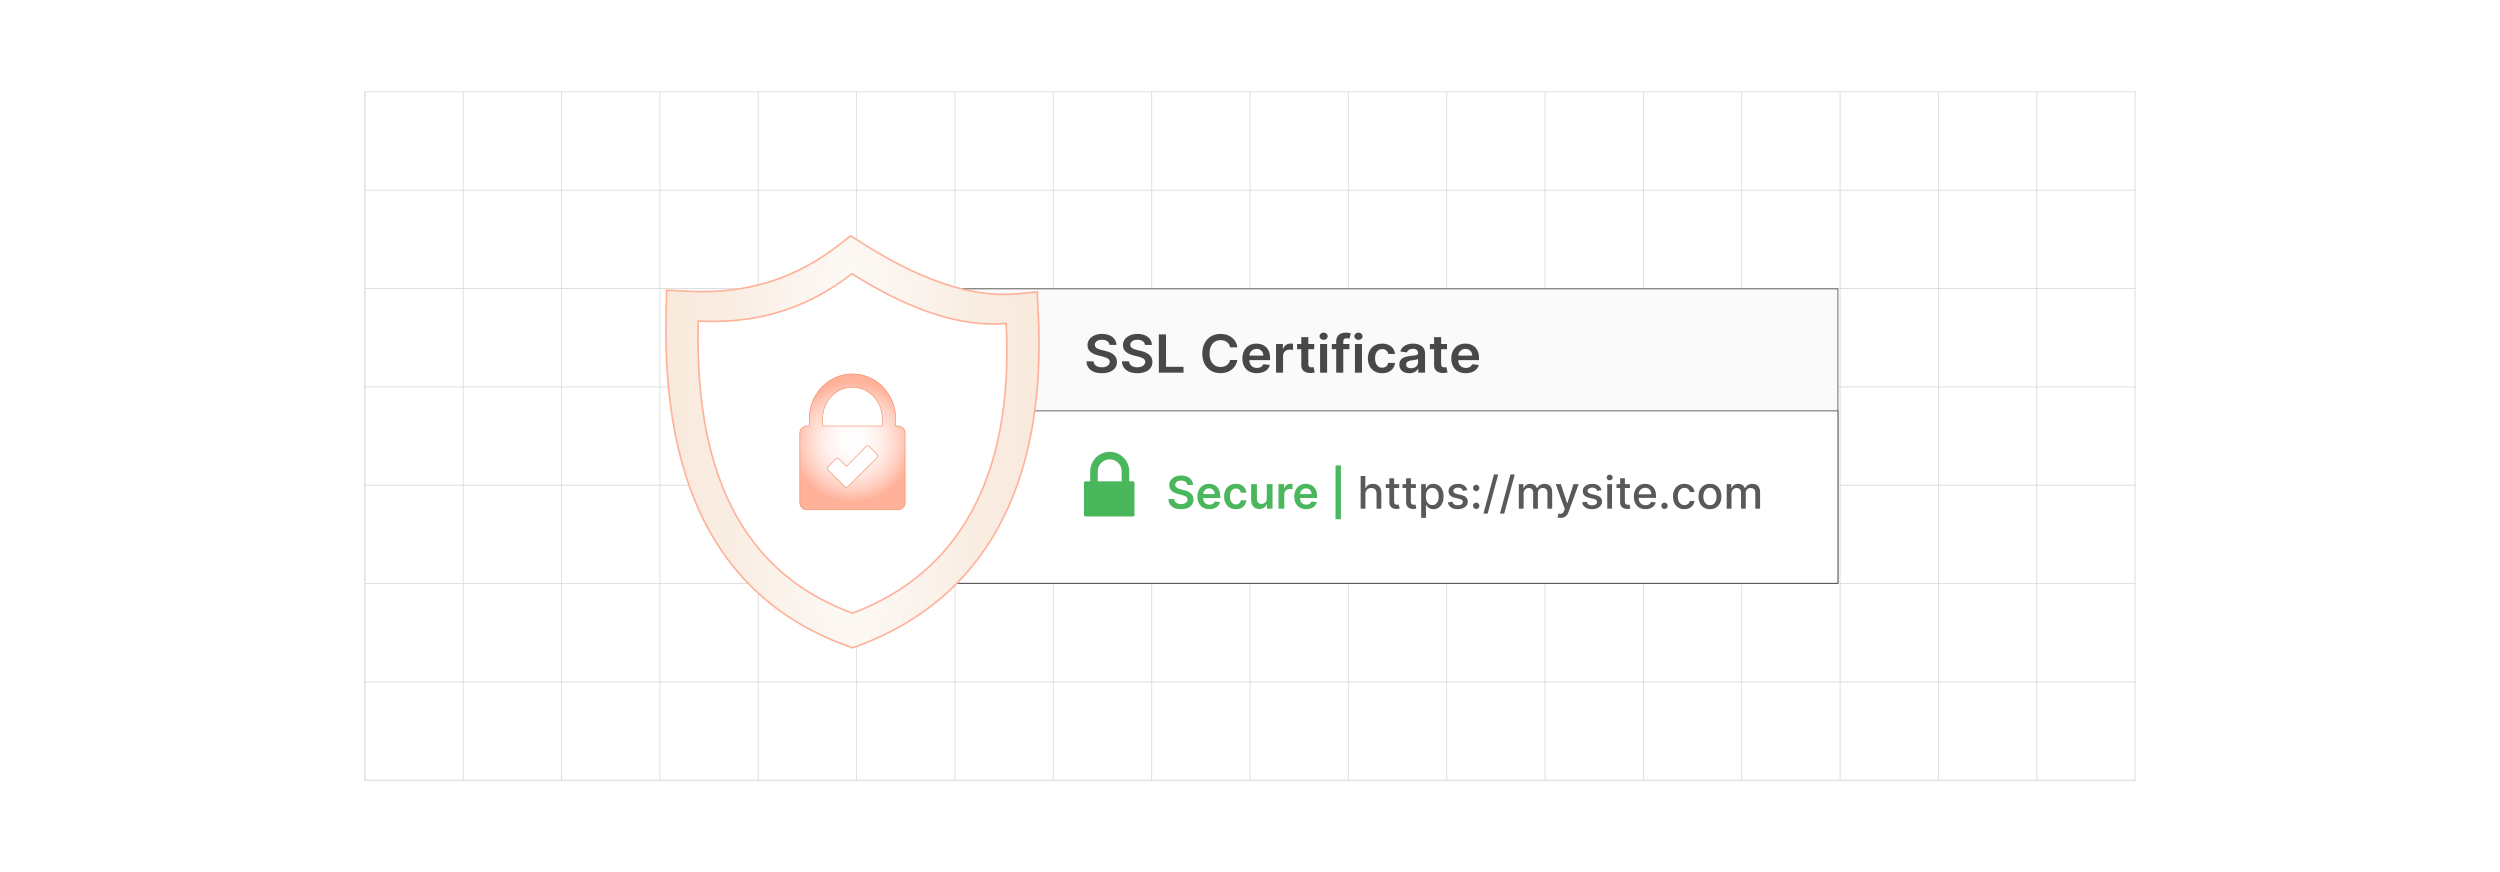 <?xml version="1.0" encoding="UTF-8"?><svg id="Layer_1" xmlns="http://www.w3.org/2000/svg" xmlns:xlink="http://www.w3.org/1999/xlink" viewBox="0 0 860 300"><defs><filter id="drop-shadow-1" filterUnits="userSpaceOnUse"><feOffset dx="2" dy="2"/><feGaussianBlur result="blur" stdDeviation="3"/><feFlood flood-color="#333" flood-opacity=".08"/><feComposite in2="blur" operator="in"/><feComposite in="SourceGraphic"/></filter><radialGradient id="radial-gradient" cx="291.245" cy="150" fx="291.245" fy="150" r="67.612" gradientTransform="translate(0 -450) scale(1 4)" gradientUnits="userSpaceOnUse"><stop offset="0" stop-color="#fff"/><stop offset=".245" stop-color="#fcf7f2"/><stop offset=".674" stop-color="#f9ece1"/><stop offset="1" stop-color="#f9e9dc"/></radialGradient><radialGradient id="radial-gradient-2" cx="291.245" cy="150.551" fx="291.245" fy="150.551" r="55.818" gradientUnits="userSpaceOnUse"><stop offset="0" stop-color="#fff"/><stop offset="1" stop-color="#fff"/></radialGradient><radialGradient id="radial-gradient-3" cx="291.245" cy="150" fx="291.245" fy="150" r="20.909" gradientUnits="userSpaceOnUse"><stop offset="0" stop-color="#fff"/><stop offset=".203" stop-color="#fffcfb"/><stop offset=".4" stop-color="#fff3ef"/><stop offset=".594" stop-color="#ffe4db"/><stop offset=".788" stop-color="#ffcfc0"/><stop offset=".979" stop-color="#ffb49d"/><stop offset="1" stop-color="#ffb199"/></radialGradient></defs><rect y="0" width="860" height="300" rx="5" ry="5" fill="#fff" stroke-width="0"/><rect x="125.511" y="31.586" width="608.974" height="236.839" fill="none" stroke="#dbdcdd" stroke-miterlimit="10" stroke-width=".312"/><polyline points="125.513 268.423 159.331 268.423 159.342 268.423 159.353 268.423 193.183 268.423 226.99 268.423 227.012 268.423 260.83 268.423 260.841 268.423 294.66 268.423 294.671 268.423 294.682 268.423 328.5 268.423 328.511 268.423 362.329 268.423 362.341 268.423 396.181 268.423 429.988 268.423 463.818 268.423 463.84 268.423 497.658 268.423 497.669 268.423 531.488 268.423 531.499 268.423 531.51 268.423 565.328 268.423 565.339 268.423 599.146 268.423 599.169 268.423 632.987 268.423 632.998 268.423 666.816 268.423 700.646 268.423 700.668 268.423 734.486 268.423" fill="none" stroke="#dbdcdd" stroke-miterlimit="10" stroke-width=".312"/><polyline points="734.486 234.583 700.657 234.583 700.646 234.583 666.816 234.583 632.998 234.583 632.987 234.583 599.158 234.583 599.146 234.583 565.328 234.583 531.51 234.583 531.499 234.583 531.488 234.583 497.669 234.583 497.658 234.583 463.829 234.583 463.818 234.583 429.988 234.583 396.181 234.583 362.329 234.583 328.5 234.583 294.682 234.583 294.671 234.583 294.66 234.583 260.841 234.583 260.83 234.583 227.001 234.583 226.99 234.583 193.183 234.583 193.171 234.583 159.353 234.583 159.342 234.583 159.331 234.583 125.513 234.583" fill="none" stroke="#dbdcdd" stroke-miterlimit="10" stroke-width=".312"/><polyline points="734.486 200.753 700.657 200.753 700.646 200.753 666.816 200.753 632.998 200.753 632.987 200.753 599.158 200.753 599.146 200.753 565.328 200.753 531.51 200.753 531.499 200.753 531.488 200.753 497.669 200.753 497.658 200.753 463.829 200.753 463.818 200.753 429.988 200.753 396.181 200.753 362.329 200.753 328.5 200.753 294.682 200.753 294.671 200.753 294.66 200.753 260.841 200.753 260.83 200.753 227.001 200.753 226.99 200.753 193.183 200.753 193.171 200.753 159.353 200.753 159.342 200.753 159.331 200.753 125.513 200.753" fill="none" stroke="#dbdcdd" stroke-miterlimit="10" stroke-width=".312"/><polyline points="734.486 166.913 700.657 166.913 700.646 166.913 666.816 166.913 632.998 166.913 632.987 166.913 599.158 166.913 599.146 166.913 565.328 166.913 531.51 166.913 531.499 166.913 531.488 166.913 497.669 166.913 497.658 166.913 463.829 166.913 463.818 166.913 429.988 166.913 396.181 166.913 362.329 166.913 328.5 166.913 294.682 166.913 294.671 166.913 294.66 166.913 260.841 166.913 260.83 166.913 227.001 166.913 226.99 166.913 193.183 166.913 193.171 166.913 159.353 166.913 159.342 166.913 159.331 166.913 125.513 166.913" fill="none" stroke="#dbdcdd" stroke-miterlimit="10" stroke-width=".312"/><polyline points="734.486 133.083 700.657 133.083 700.646 133.083 666.816 133.083 632.998 133.083 632.987 133.083 599.158 133.083 599.146 133.083 565.328 133.083 531.51 133.083 531.499 133.083 531.488 133.083 497.669 133.083 497.658 133.083 463.829 133.083 463.818 133.083 429.988 133.083 396.181 133.083 362.329 133.083 328.5 133.083 294.682 133.083 294.671 133.083 294.66 133.083 260.841 133.083 260.83 133.083 227.001 133.083 226.99 133.083 193.183 133.083 193.171 133.083 159.353 133.083 159.342 133.083 159.331 133.083 125.513 133.083" fill="none" stroke="#dbdcdd" stroke-miterlimit="10" stroke-width=".312"/><polyline points="734.486 99.254 700.657 99.254 700.646 99.254 666.816 99.254 632.998 99.254 632.987 99.254 599.158 99.254 599.146 99.254 565.328 99.254 531.51 99.254 531.499 99.254 531.488 99.254 497.669 99.254 497.658 99.254 463.829 99.254 463.818 99.254 429.988 99.254 396.181 99.254 362.329 99.254 328.5 99.254 294.682 99.254 294.671 99.254 294.66 99.254 260.841 99.254 260.83 99.254 227.001 99.254 226.99 99.254 193.183 99.254 193.171 99.254 159.353 99.254 159.342 99.254 159.331 99.254 125.513 99.254" fill="none" stroke="#dbdcdd" stroke-miterlimit="10" stroke-width=".312"/><polyline points="734.486 65.424 700.657 65.424 700.646 65.424 666.816 65.424 632.998 65.424 632.987 65.424 599.158 65.424 599.146 65.424 565.328 65.424 531.51 65.424 531.499 65.424 531.488 65.424 497.669 65.424 497.658 65.424 463.829 65.424 463.818 65.424 429.988 65.424 396.181 65.424 362.329 65.424 328.5 65.424 294.682 65.424 294.671 65.424 294.66 65.424 260.841 65.424 260.83 65.424 227.001 65.424 226.99 65.424 193.183 65.424 193.171 65.424 159.353 65.424 159.342 65.424 159.331 65.424 125.513 65.424" fill="none" stroke="#dbdcdd" stroke-miterlimit="10" stroke-width=".312"/><line x1="734.489" y1="31.596" x2="734.489" y2="31.582" fill="none" stroke="#dbdcdd" stroke-miterlimit="10" stroke-width=".312"/><polyline points="700.644 268.425 700.644 268.414 700.644 234.585 700.644 200.755 700.644 166.915 700.644 166.904 700.644 133.096 700.644 133.085 700.644 133.074 700.644 99.256 700.644 65.427 700.644 31.586 700.644 31.575" fill="none" stroke="#dbdcdd" stroke-miterlimit="10" stroke-width=".312"/><polyline points="666.814 268.425 666.814 268.414 666.814 234.585 666.814 200.755 666.814 166.915 666.814 166.904 666.814 133.096 666.814 133.085 666.814 133.074 666.814 99.256 666.814 65.427 666.814 31.586 666.814 31.575" fill="none" stroke="#dbdcdd" stroke-miterlimit="10" stroke-width=".312"/><polyline points="632.996 268.425 632.996 268.414 632.996 234.585 632.996 200.755 632.996 166.915 632.996 166.904 632.996 133.096 632.996 133.085 632.996 133.074 632.996 99.256 632.996 65.427 632.996 31.586 632.996 31.575" fill="none" stroke="#dbdcdd" stroke-miterlimit="10" stroke-width=".312"/><polyline points="599.144 268.425 599.144 268.414 599.144 234.585 599.144 200.755 599.144 166.915 599.144 166.904 599.144 133.096 599.144 133.085 599.144 133.074 599.144 99.256 599.144 65.427 599.144 31.586 599.144 31.575" fill="none" stroke="#dbdcdd" stroke-miterlimit="10" stroke-width=".312"/><polyline points="565.326 268.425 565.326 268.414 565.326 234.585 565.326 200.755 565.326 166.915 565.326 166.904 565.326 133.096 565.326 133.085 565.326 133.074 565.326 99.256 565.326 65.427 565.326 31.586 565.326 31.575" fill="none" stroke="#dbdcdd" stroke-miterlimit="10" stroke-width=".312"/><polyline points="531.497 268.425 531.497 268.414 531.497 234.585 531.497 200.755 531.497 166.915 531.497 166.904 531.497 133.096 531.497 133.085 531.497 133.074 531.497 99.256 531.497 65.427 531.497 31.586 531.497 31.575" fill="none" stroke="#dbdcdd" stroke-miterlimit="10" stroke-width=".312"/><polyline points="497.667 268.425 497.667 268.414 497.667 234.585 497.667 200.755 497.667 166.915 497.667 166.904 497.667 133.096 497.667 133.085 497.667 133.074 497.667 99.256 497.667 65.427 497.667 31.586 497.667 31.575" fill="none" stroke="#dbdcdd" stroke-miterlimit="10" stroke-width=".312"/><polyline points="463.816 268.425 463.816 268.414 463.816 234.585 463.816 200.755 463.816 166.915 463.816 166.904 463.816 133.096 463.816 133.085 463.816 133.074 463.816 99.256 463.816 65.427 463.816 31.586 463.816 31.575" fill="none" stroke="#dbdcdd" stroke-miterlimit="10" stroke-width=".312"/><polyline points="429.986 268.425 429.986 268.414 429.986 234.585 429.986 200.755 429.986 166.915 429.986 166.904 429.986 133.096 429.986 133.085 429.986 133.074 429.986 99.256 429.986 65.427 429.986 31.586 429.986 31.575" fill="none" stroke="#dbdcdd" stroke-miterlimit="10" stroke-width=".312"/><polyline points="396.179 268.425 396.179 268.414 396.179 234.585 396.179 200.755 396.179 166.915 396.179 166.904 396.179 133.096 396.179 133.085 396.179 133.074 396.179 99.256 396.179 65.427 396.179 31.586 396.179 31.575" fill="none" stroke="#dbdcdd" stroke-miterlimit="10" stroke-width=".312"/><polyline points="362.328 268.425 362.328 268.414 362.328 234.585 362.328 200.755 362.328 166.915 362.328 166.904 362.328 133.096 362.328 133.085 362.328 133.074 362.328 99.256 362.328 65.427 362.328 31.586 362.328 31.575" fill="none" stroke="#dbdcdd" stroke-miterlimit="10" stroke-width=".312"/><polyline points="328.498 268.425 328.498 268.414 328.498 234.585 328.498 200.755 328.498 166.915 328.498 166.904 328.498 133.096 328.498 133.085 328.498 133.074 328.498 99.256 328.498 65.427 328.498 31.586 328.498 31.575" fill="none" stroke="#dbdcdd" stroke-miterlimit="10" stroke-width=".312"/><polyline points="294.669 268.425 294.669 268.414 294.669 234.585 294.669 200.755 294.669 166.915 294.669 166.904 294.669 133.096 294.669 133.085 294.669 133.074 294.669 99.256 294.669 65.427 294.669 31.586 294.669 31.575" fill="none" stroke="#dbdcdd" stroke-miterlimit="10" stroke-width=".312"/><polyline points="260.839 268.425 260.839 268.414 260.839 234.585 260.839 200.755 260.839 166.915 260.839 166.904 260.839 133.096 260.839 133.085 260.839 133.074 260.839 99.256 260.839 65.427 260.839 31.586 260.839 31.575" fill="none" stroke="#dbdcdd" stroke-miterlimit="10" stroke-width=".312"/><polyline points="226.988 268.425 226.988 268.414 226.988 234.585 226.988 200.755 226.988 166.915 226.988 166.904 226.988 133.096 226.988 133.085 226.988 133.074 226.988 99.256 226.988 65.427 226.988 31.586 226.988 31.575" fill="none" stroke="#dbdcdd" stroke-miterlimit="10" stroke-width=".312"/><polyline points="193.181 268.425 193.181 268.414 193.181 234.585 193.181 200.755 193.181 166.915 193.181 166.904 193.181 133.096 193.181 133.085 193.181 133.074 193.181 99.256 193.181 65.427 193.181 31.586 193.181 31.575" fill="none" stroke="#dbdcdd" stroke-miterlimit="10" stroke-width=".312"/><polyline points="159.34 268.425 159.34 268.414 159.34 234.585 159.34 200.755 159.34 166.915 159.34 166.904 159.34 133.096 159.34 133.085 159.34 133.074 159.34 99.256 159.34 65.427 159.34 31.586 159.34 31.575" fill="none" stroke="#dbdcdd" stroke-miterlimit="10" stroke-width=".312"/><polyline points="125.511 268.425 125.511 268.414 125.511 234.585 125.511 200.755 125.511 166.915 125.511 166.904 125.511 133.096 125.511 133.085 125.511 133.074 125.511 99.256 125.511 65.427 125.511 31.586 125.511 31.575" fill="none" stroke="#dbdcdd" stroke-miterlimit="10" stroke-width=".312"/><rect x="318.085" y="99.372" width="314.168" height="101.255" fill="#fafafa" stroke="#333" stroke-miterlimit="10" stroke-width=".25"/><path d="M318.085,141.36h314.168v59.186c0,.045-.036.082-.082.082h-314.005c-.045,0-.082-.036-.082-.082v-59.186h0Z" fill="#fff" stroke="#333" stroke-miterlimit="10" stroke-width=".25"/><path d="M381.666,118.655c-.061-.56-.323-.997-.784-1.31-.46-.312-1.058-.469-1.792-.469-.517,0-.959.075-1.328.225-.37.15-.652.353-.848.61-.196.257-.296.55-.301.88,0,.273.065.511.197.712.131.201.31.372.537.511s.478.256.754.35c.276.095.555.174.835.237l1.281.309c.517.115,1.014.272,1.492.469s.907.445,1.288.745c.381.299.682.661.904,1.085s.334.92.334,1.489c0,.77-.205,1.447-.614,2.032-.409.584-1,1.04-1.772,1.367-.771.327-1.705.491-2.8.491-1.063,0-1.986-.158-2.767-.476-.781-.316-1.391-.778-1.829-1.387-.439-.607-.676-1.348-.711-2.221h2.437c.035.458.183.839.44,1.143s.595.53,1.011.681c.416.149.883.225,1.398.225.539,0,1.012-.078,1.419-.234s.727-.375.958-.655.35-.608.353-.985c-.004-.342-.109-.626-.314-.851-.205-.225-.491-.413-.857-.565-.367-.151-.796-.287-1.285-.407l-1.556-.385c-1.126-.278-2.015-.701-2.667-1.269-.651-.567-.978-1.321-.978-2.263,0-.774.219-1.453.657-2.035s1.036-1.035,1.793-1.358c.756-.323,1.612-.484,2.569-.484.971,0,1.821.161,2.554.484.731.323,1.307.77,1.726,1.342.418.571.634,1.228.647,1.968h-2.384Z" fill="#474949" stroke-width="0"/><path d="M393.868,118.655c-.061-.56-.323-.997-.784-1.31-.46-.312-1.058-.469-1.792-.469-.517,0-.959.075-1.328.225-.37.15-.652.353-.848.61-.196.257-.296.55-.301.88,0,.273.065.511.197.712.131.201.31.372.537.511s.478.256.754.35c.276.095.555.174.835.237l1.281.309c.517.115,1.014.272,1.492.469s.907.445,1.288.745c.381.299.682.661.904,1.085s.334.92.334,1.489c0,.77-.205,1.447-.614,2.032-.409.584-1,1.04-1.772,1.367-.771.327-1.705.491-2.8.491-1.063,0-1.986-.158-2.767-.476-.781-.316-1.391-.778-1.829-1.387-.439-.607-.676-1.348-.711-2.221h2.437c.035.458.183.839.44,1.143s.595.53,1.011.681c.416.149.883.225,1.398.225.539,0,1.012-.078,1.419-.234s.727-.375.958-.655.35-.608.353-.985c-.004-.342-.109-.626-.314-.851-.205-.225-.491-.413-.857-.565-.367-.151-.796-.287-1.285-.407l-1.556-.385c-1.126-.278-2.015-.701-2.667-1.269-.651-.567-.978-1.321-.978-2.263,0-.774.219-1.453.657-2.035s1.036-1.035,1.793-1.358c.756-.323,1.612-.484,2.569-.484.971,0,1.821.161,2.554.484.731.323,1.307.77,1.726,1.342.418.571.634,1.228.647,1.968h-2.384Z" fill="#474949" stroke-width="0"/><path d="M398.64,128.189v-13.148h2.477v11.151h6.021v1.997h-8.497Z" fill="#474949" stroke-width="0"/><path d="M425.647,119.478h-2.496c-.071-.394-.203-.744-.395-1.05s-.43-.566-.714-.78c-.285-.214-.608-.375-.972-.484-.362-.109-.753-.164-1.171-.164-.743,0-1.402.179-1.976.536-.574.357-1.024.88-1.349,1.566-.325.688-.487,1.525-.487,2.514,0,1.006.163,1.853.49,2.539.327.688.776,1.205,1.349,1.554.571.349,1.227.523,1.966.523.409,0,.793-.053,1.151-.157.358-.105.681-.26.968-.466.287-.205.529-.458.728-.758.198-.299.335-.642.411-1.026l2.496.013c-.094.625-.295,1.211-.605,1.759-.309.548-.713,1.03-1.211,1.448-.499.417-1.082.742-1.749.976-.668.233-1.408.35-2.223.35-1.202,0-2.274-.268-3.218-.803s-1.687-1.308-2.229-2.317-.815-2.222-.815-3.634c0-1.417.274-2.629.821-3.637.548-1.008,1.293-1.779,2.236-2.314s2.012-.803,3.204-.803c.761,0,1.469.102,2.122.308.654.206,1.237.507,1.749.902.512.397.934.88,1.266,1.451.331.571.548,1.223.65,1.955Z" fill="#474949" stroke-width="0"/><path d="M432.355,128.382c-1.027,0-1.914-.206-2.66-.619-.745-.413-1.317-1-1.719-1.76-.4-.759-.601-1.655-.601-2.687,0-1.015.201-1.905.605-2.674.402-.769.967-1.367,1.692-1.798.725-.43,1.577-.644,2.556-.644.632,0,1.23.097,1.793.292.562.194,1.062.495,1.495.901.434.407.775.924,1.024,1.551s.374,1.373.374,2.237v.713h-8.404v-1.566h6.088c-.005-.445-.104-.843-.301-1.191-.195-.349-.468-.624-.817-.825s-.755-.302-1.218-.302c-.494,0-.928.115-1.302.344-.374.23-.664.529-.871.899s-.312.775-.317,1.216v1.368c0,.573.109,1.065.327,1.473.218.409.522.722.914.938.392.217.851.324,1.376.324.351,0,.669-.048.954-.144.285-.096.531-.238.741-.427.209-.189.367-.421.474-.699l2.256.243c-.143.574-.412,1.073-.81,1.5-.398.426-.907.755-1.525.988s-1.326.35-2.123.35Z" fill="#474949" stroke-width="0"/><path d="M438.957,128.189v-9.861h2.344v1.644h.106c.186-.569.508-1.009.965-1.319.456-.31.978-.466,1.565-.466.134,0,.284.006.451.017s.306.026.417.048v2.138c-.102-.034-.264-.065-.483-.093-.221-.027-.434-.042-.638-.042-.44,0-.836.091-1.185.273-.349.182-.624.433-.824.754s-.3.691-.3,1.11v5.798h-2.417Z" fill="#474949" stroke-width="0"/><path d="M452.087,118.328v1.798h-5.894v-1.798h5.894ZM447.648,115.966h2.416v9.258c0,.312.05.551.15.716.1.165.232.277.397.337.165.06.348.09.548.09.151,0,.29-.011.417-.032s.224-.041.29-.058l.407,1.816c-.129.043-.312.09-.55.142-.238.052-.529.081-.872.09-.605.018-1.15-.071-1.635-.267-.485-.194-.869-.497-1.151-.908-.283-.411-.422-.925-.417-1.541v-9.643Z" fill="#474949" stroke-width="0"/><path d="M455.324,116.929c-.383,0-.712-.123-.987-.369-.276-.246-.414-.543-.414-.89,0-.351.138-.649.414-.895.275-.246.605-.369.987-.369.388,0,.718.123.991.369.274.246.411.545.411.895,0,.347-.137.644-.411.89-.273.246-.604.369-.991.369ZM454.109,128.189v-9.861h2.417v9.861h-2.417Z" fill="#474949" stroke-width="0"/><path d="M464.202,118.328v1.798h-6.061v-1.798h6.061ZM459.656,128.189v-10.792c0-.664.144-1.216.431-1.656.287-.441.673-.77,1.158-.989.485-.218,1.023-.327,1.615-.327.419,0,.79.032,1.115.096.324.065.565.122.721.174l-.48,1.798c-.102-.03-.231-.061-.388-.094-.155-.031-.329-.048-.52-.048-.449,0-.767.103-.951.311s-.276.504-.276.89v10.638h-2.424Z" fill="#474949" stroke-width="0"/><path d="M467.312,116.929c-.383,0-.712-.123-.987-.369-.276-.246-.414-.543-.414-.89,0-.351.138-.649.414-.895.275-.246.605-.369.987-.369.388,0,.718.123.991.369.274.246.411.545.411.895,0,.347-.137.644-.411.89-.273.246-.604.369-.991.369ZM466.097,128.189v-9.861h2.417v9.861h-2.417Z" fill="#474949" stroke-width="0"/><path d="M475.469,128.382c-1.023,0-1.901-.216-2.634-.648-.731-.432-1.295-1.03-1.688-1.794-.394-.765-.591-1.645-.591-2.643,0-1.001.2-1.886.601-2.654.401-.769.967-1.367,1.699-1.798.732-.43,1.599-.644,2.6-.644.832,0,1.57.146,2.213.44.644.293,1.156.706,1.539,1.239.383.532.601,1.154.654,1.864h-2.31c-.094-.475-.315-.871-.664-1.19-.35-.318-.816-.478-1.398-.478-.494,0-.929.128-1.302.382-.374.255-.664.62-.871,1.095-.207.476-.31,1.045-.31,1.708,0,.672.102,1.249.307,1.73.205.481.493.852.864,1.11.372.259.81.389,1.312.389.355,0,.675-.065.957-.196.283-.13.519-.319.711-.568.191-.248.323-.55.395-.904h2.31c-.059.697-.272,1.315-.642,1.852-.369.537-.872.957-1.508,1.259-.637.302-1.385.452-2.243.452Z" fill="#474949" stroke-width="0"/><path d="M484.802,128.389c-.65,0-1.234-.112-1.753-.337s-.928-.558-1.228-.999c-.301-.44-.451-.984-.451-1.63,0-.557.107-1.017.32-1.381.214-.363.505-.655.875-.873.369-.219.786-.384,1.251-.498.465-.113.947-.195,1.445-.247.601-.06,1.088-.114,1.462-.163.374-.05.646-.127.817-.231.172-.104.258-.269.258-.491v-.038c0-.484-.149-.858-.447-1.124-.299-.266-.728-.398-1.289-.398-.592,0-1.06.124-1.404.372-.346.248-.578.541-.698.88l-2.256-.309c.178-.6.472-1.101.881-1.506.409-.404.91-.708,1.502-.911s1.246-.305,1.963-.305c.494,0,.985.056,1.475.166.49.111.938.295,1.342.55.405.254.731.6.979,1.036s.37.982.37,1.638v6.6h-2.323v-1.355h-.08c-.146.273-.352.529-.617.767-.265.238-.597.429-.994.572-.398.143-.865.215-1.398.215ZM485.428,126.681c.485,0,.905-.093,1.262-.279.355-.186.631-.434.824-.741.193-.309.29-.644.29-1.008v-1.162c-.075.06-.203.115-.384.167-.18.051-.381.096-.604.135-.223.038-.443.072-.661.102s-.407.056-.567.077c-.36.047-.683.124-.968.231-.285.107-.51.256-.674.446-.165.19-.247.435-.247.735,0,.428.162.751.487.97.324.218.738.327,1.241.327Z" fill="#474949" stroke-width="0"/><path d="M497.77,118.328v1.798h-5.894v-1.798h5.894ZM493.332,115.966h2.416v9.258c0,.312.05.551.15.716.1.165.232.277.397.337.165.06.348.09.548.09.151,0,.29-.011.417-.032s.224-.041.29-.058l.407,1.816c-.129.043-.312.09-.55.142-.238.052-.529.081-.872.09-.605.018-1.15-.071-1.635-.267-.485-.194-.869-.497-1.151-.908-.283-.411-.422-.925-.417-1.541v-9.643Z" fill="#474949" stroke-width="0"/><path d="M504.225,128.382c-1.027,0-1.914-.206-2.66-.619-.745-.413-1.317-1-1.719-1.76-.4-.759-.601-1.655-.601-2.687,0-1.015.201-1.905.605-2.674.402-.769.967-1.367,1.692-1.798.725-.43,1.577-.644,2.556-.644.632,0,1.23.097,1.793.292.562.194,1.062.495,1.495.901.434.407.775.924,1.024,1.551s.374,1.373.374,2.237v.713h-8.404v-1.566h6.088c-.005-.445-.104-.843-.301-1.191-.195-.349-.468-.624-.817-.825s-.755-.302-1.218-.302c-.494,0-.928.115-1.302.344-.374.23-.664.529-.871.899s-.312.775-.317,1.216v1.368c0,.573.109,1.065.327,1.473.218.409.522.722.914.938.392.217.851.324,1.376.324.351,0,.669-.048.954-.144.285-.096.531-.238.741-.427.209-.189.367-.421.474-.699l2.256.243c-.143.574-.412,1.073-.81,1.5-.398.426-.907.755-1.525.988s-1.326.35-2.123.35Z" fill="#474949" stroke-width="0"/><path d="M408.44,166.827c-.051-.479-.266-.854-.645-1.121-.379-.268-.871-.401-1.476-.401-.425,0-.789.065-1.093.192-.305.129-.537.303-.698.522s-.243.471-.247.753c0,.234.054.438.162.609.107.173.256.318.442.438s.394.219.621.299c.227.081.456.148.686.203l1.055.265c.426.099.835.232,1.228.4.394.169.747.382,1.06.638.314.257.561.566.745.929.183.362.274.788.274,1.274,0,.66-.169,1.239-.506,1.739s-.823.891-1.459,1.171-1.403.42-2.305.42c-.876,0-1.635-.135-2.278-.406-.643-.272-1.145-.667-1.505-1.187-.361-.52-.557-1.154-.586-1.901h2.006c.029.392.15.718.362.978.213.261.49.454.833.583.343.128.727.192,1.151.192.443,0,.832-.067,1.168-.201.335-.134.598-.32.788-.56.19-.239.287-.52.291-.843-.004-.293-.09-.536-.258-.729-.169-.192-.404-.353-.706-.483-.303-.13-.655-.246-1.058-.349l-1.281-.33c-.927-.238-1.658-.6-2.195-1.085-.536-.485-.805-1.132-.805-1.938,0-.663.181-1.243.541-1.742.361-.498.853-.886,1.476-1.162s1.328-.415,2.116-.415c.798,0,1.499.139,2.102.415s1.076.659,1.421,1.148c.344.489.521,1.051.532,1.685h-1.962Z" fill="#4ab75d" stroke-width="0"/><path d="M416.018,175.152c-.847,0-1.576-.177-2.189-.53-.614-.353-1.086-.856-1.415-1.506-.33-.65-.495-1.417-.495-2.3,0-.868.166-1.631.497-2.289.332-.657.796-1.17,1.394-1.538.597-.368,1.299-.553,2.104-.553.52,0,1.012.084,1.476.25.463.167.874.425,1.23.772.357.348.639.79.844,1.327s.308,1.175.308,1.915v.61h-6.918v-1.341h5.012c-.004-.382-.087-.721-.248-1.02s-.385-.534-.673-.706c-.287-.173-.622-.259-1.003-.259-.406,0-.764.099-1.071.294-.308.196-.547.453-.717.769-.171.317-.258.664-.262,1.041v1.171c0,.491.09.911.27,1.261.18.351.431.617.753.803.322.185.699.277,1.132.277.289,0,.552-.041.786-.124.234-.082.438-.204.609-.365.173-.161.303-.36.391-.599l1.857.209c-.117.49-.34.918-.668,1.283-.328.364-.746.646-1.256.846-.509.2-1.092.3-1.747.3Z" fill="#4ab75d" stroke-width="0"/><path d="M425.135,175.152c-.843,0-1.565-.185-2.168-.556-.603-.369-1.066-.882-1.391-1.535-.324-.654-.486-1.408-.486-2.262,0-.857.165-1.614.495-2.272.329-.657.796-1.17,1.398-1.538s1.315-.553,2.14-.553c.685,0,1.293.126,1.822.377s.951.605,1.267,1.06c.315.456.494.988.538,1.596h-1.901c-.076-.406-.259-.746-.547-1.019-.287-.273-.671-.41-1.15-.41-.407,0-.765.109-1.072.327-.308.219-.547.53-.717.938-.17.406-.256.894-.256,1.461,0,.575.085,1.069.253,1.481.169.412.406.729.712.95s.666.333,1.08.333c.293,0,.556-.056.788-.168.232-.111.428-.273.585-.486.158-.212.266-.471.324-.774h1.901c-.048.597-.224,1.125-.527,1.585s-.718.819-1.242,1.077c-.523.259-1.139.388-1.846.388Z" fill="#4ab75d" stroke-width="0"/><path d="M435.767,171.437v-4.891h1.989v8.44h-1.929v-1.5h-.088c-.19.473-.503.859-.936,1.159-.435.301-.968.451-1.602.451-.554,0-1.042-.124-1.465-.371s-.754-.608-.992-1.083-.356-1.049-.356-1.723v-5.374h1.989v5.066c0,.535.146.96.44,1.274.293.315.678.473,1.153.473.293,0,.577-.071.853-.214.274-.143.501-.356.679-.641.177-.283.266-.64.266-1.068Z" fill="#4ab75d" stroke-width="0"/><path d="M439.802,174.987v-8.44h1.929v1.406h.088c.153-.486.418-.863.794-1.129.375-.266.805-.398,1.288-.398.11,0,.234.005.371.014.138.01.252.023.344.041v1.83c-.084-.029-.217-.056-.398-.079-.182-.024-.356-.036-.524-.036-.363,0-.689.078-.976.233-.288.156-.514.371-.679.645-.165.275-.247.592-.247.951v4.962h-1.989Z" fill="#4ab75d" stroke-width="0"/><path d="M449.324,175.152c-.847,0-1.576-.177-2.189-.53-.614-.353-1.086-.856-1.415-1.506-.33-.65-.495-1.417-.495-2.3,0-.868.166-1.631.497-2.289.332-.657.796-1.17,1.394-1.538.597-.368,1.299-.553,2.104-.553.52,0,1.012.084,1.476.25.463.167.874.425,1.23.772.357.348.639.79.844,1.327s.308,1.175.308,1.915v.61h-6.918v-1.341h5.012c-.004-.382-.087-.721-.248-1.02s-.385-.534-.673-.706c-.287-.173-.622-.259-1.003-.259-.406,0-.764.099-1.071.294-.308.196-.547.453-.717.769-.171.317-.258.664-.262,1.041v1.171c0,.491.09.911.27,1.261.18.351.431.617.753.803.322.185.699.277,1.132.277.289,0,.552-.041.786-.124.234-.082.438-.204.609-.365.173-.161.303-.36.391-.599l1.857.209c-.117.49-.34.918-.668,1.283-.328.364-.746.646-1.256.846-.509.2-1.092.3-1.747.3Z" fill="#4ab75d" stroke-width="0"/><path d="M461.269,160.106v18.508h-1.846v-18.508h1.846Z" fill="#4ab75d" stroke-width="0"/><path d="M469.704,169.976v5.012h-1.643v-11.254h1.621v4.188h.104c.197-.454.5-.815.906-1.083.407-.268.939-.401,1.594-.401.579,0,1.086.119,1.52.357.435.238.771.593,1.011,1.063.24.471.36,1.058.36,1.761v5.369h-1.643v-5.171c0-.619-.16-1.1-.478-1.442s-.762-.514-1.33-.514c-.388,0-.735.082-1.041.247s-.546.406-.72.723-.262.699-.262,1.145Z" fill="#59595c" stroke-width="0"/><path d="M481.316,166.547v1.318h-4.61v-1.318h4.61ZM477.942,164.524h1.643v7.984c0,.319.048.558.143.718.096.159.219.267.371.324.152.057.318.085.497.085.132,0,.248-.01.347-.027.099-.019.176-.033.231-.044l.297,1.356c-.095.037-.231.074-.406.113-.176.038-.396.06-.66.064-.432.007-.835-.07-1.208-.231-.374-.161-.677-.41-.907-.747s-.346-.76-.346-1.27v-8.325Z" fill="#59595c" stroke-width="0"/><path d="M487.069,166.547v1.318h-4.61v-1.318h4.61ZM483.695,164.524h1.643v7.984c0,.319.048.558.143.718.096.159.219.267.371.324.152.057.318.085.497.085.132,0,.248-.01.347-.027.099-.019.176-.033.231-.044l.297,1.356c-.095.037-.231.074-.406.113-.176.038-.396.06-.66.064-.432.007-.835-.07-1.208-.231-.374-.161-.677-.41-.907-.747s-.346-.76-.346-1.27v-8.325Z" fill="#59595c" stroke-width="0"/><path d="M488.883,178.152v-11.605h1.605v1.368h.138c.095-.176.232-.379.412-.61.18-.231.429-.433.747-.606s.74-.262,1.264-.262c.682,0,1.29.173,1.824.517.535.345.956.841,1.262,1.489s.459,1.429.459,2.341-.152,1.693-.456,2.344c-.305.65-.722,1.15-1.253,1.5-.531.351-1.138.525-1.819.525-.513,0-.932-.086-1.256-.259-.324-.172-.577-.373-.761-.605-.184-.231-.324-.435-.423-.615h-.1v4.479h-1.643ZM490.493,170.767c0,.594.086,1.114.258,1.562.172.446.422.796.747,1.046.326.251.726.377,1.198.377.491,0,.901-.131,1.231-.393.329-.263.579-.618.75-1.069.17-.45.255-.958.255-1.522,0-.557-.083-1.057-.25-1.5-.166-.443-.415-.793-.747-1.049-.332-.257-.744-.385-1.239-.385-.477,0-.878.122-1.206.368-.328.245-.576.588-.744,1.027-.169.44-.253.952-.253,1.538Z" fill="#59595c" stroke-width="0"/><path d="M504.758,168.607l-1.489.264c-.062-.19-.16-.372-.294-.544s-.315-.314-.542-.423c-.227-.11-.511-.165-.852-.165-.465,0-.854.103-1.165.31s-.467.474-.467.8c0,.282.104.509.314.681.209.173.546.314,1.011.424l1.341.308c.776.18,1.355.456,1.736.829.381.374.572.859.572,1.457,0,.505-.146.955-.438,1.349s-.696.702-1.214.926c-.519.224-1.119.335-1.8.335-.945,0-1.717-.202-2.313-.606-.598-.405-.964-.981-1.1-1.728l1.589-.242c.099.414.302.727.609.938s.709.315,1.203.315c.539,0,.97-.112,1.292-.338.322-.225.483-.501.483-.827,0-.264-.098-.485-.294-.664-.196-.18-.495-.315-.898-.407l-1.429-.314c-.788-.179-1.369-.465-1.745-.856-.375-.393-.562-.889-.562-1.489,0-.498.139-.935.417-1.309.278-.373.663-.665,1.154-.876s1.053-.316,1.687-.316c.912,0,1.631.197,2.154.591.524.395.87.921,1.039,1.58Z" fill="#59595c" stroke-width="0"/><path d="M507.807,168.948c-.301,0-.56-.108-.775-.324s-.324-.475-.324-.774c0-.301.108-.559.324-.772.216-.215.475-.321.775-.321.3,0,.559.106.774.321.216.214.324.472.324.772,0,.201-.051.385-.151.552s-.233.3-.398.398-.348.148-.549.148ZM507.807,175.092c-.301,0-.56-.107-.775-.321-.216-.215-.324-.474-.324-.777,0-.301.108-.559.324-.772.216-.215.475-.321.775-.321.3,0,.559.106.774.321.216.214.324.472.324.772,0,.201-.051.385-.151.552s-.233.3-.398.398-.348.148-.549.148Z" fill="#59595c" stroke-width="0"/><path d="M515.39,163.206l-3.627,13.474h-1.467l3.627-13.474h1.467Z" fill="#59595c" stroke-width="0"/><path d="M521.078,163.206l-3.627,13.474h-1.467l3.627-13.474h1.467Z" fill="#59595c" stroke-width="0"/><path d="M522.479,174.987v-8.44h1.577v1.374h.104c.176-.466.463-.829.862-1.091s.878-.394,1.435-.394c.565,0,1.038.132,1.421.397.383.264.665.626.849,1.088h.088c.201-.451.522-.81.962-1.08s.963-.404,1.571-.404c.766,0,1.392.24,1.877.721.485.479.728,1.203.728,2.17v5.66h-1.643v-5.506c0-.571-.156-.985-.468-1.242-.31-.256-.683-.385-1.115-.385-.535,0-.95.164-1.247.492s-.445.748-.445,1.261v5.38h-1.638v-5.61c0-.458-.143-.826-.429-1.105-.285-.278-.657-.418-1.115-.418-.311,0-.598.082-.86.245-.262.163-.473.389-.632.678-.159.29-.239.625-.239,1.006v5.204h-1.643Z" fill="#59595c" stroke-width="0"/><path d="M536.882,178.152c-.246,0-.47-.019-.671-.058s-.352-.08-.45-.124l.396-1.346c.3.08.567.115.802.104s.442-.1.624-.264c.182-.165.342-.435.48-.809l.204-.56-3.089-8.551h1.759l2.138,6.55h.088l2.138-6.55h1.764l-3.478,9.567c-.161.44-.366.811-.615,1.118-.249.306-.546.535-.891.69-.344.153-.743.231-1.197.231Z" fill="#59595c" stroke-width="0"/><path d="M550.932,168.607l-1.489.264c-.062-.19-.16-.372-.294-.544s-.315-.314-.542-.423c-.227-.11-.511-.165-.852-.165-.465,0-.854.103-1.165.31s-.467.474-.467.8c0,.282.104.509.314.681.209.173.546.314,1.011.424l1.341.308c.776.18,1.355.456,1.736.829.381.374.572.859.572,1.457,0,.505-.146.955-.438,1.349s-.696.702-1.214.926c-.519.224-1.119.335-1.8.335-.945,0-1.717-.202-2.313-.606-.598-.405-.964-.981-1.1-1.728l1.589-.242c.099.414.302.727.609.938s.709.315,1.203.315c.539,0,.97-.112,1.292-.338.322-.225.483-.501.483-.827,0-.264-.098-.485-.294-.664-.196-.18-.495-.315-.898-.407l-1.429-.314c-.788-.179-1.369-.465-1.745-.856-.375-.393-.562-.889-.562-1.489,0-.498.139-.935.417-1.309.278-.373.663-.665,1.154-.876s1.053-.316,1.687-.316c.912,0,1.631.197,2.154.591.524.395.87.921,1.039,1.58Z" fill="#59595c" stroke-width="0"/><path d="M553.729,165.244c-.286,0-.53-.096-.734-.288-.203-.192-.305-.422-.305-.69,0-.272.102-.503.305-.695.204-.192.448-.288.734-.288.285,0,.53.096.733.288s.305.424.305.695c0,.268-.102.497-.305.69s-.448.288-.733.288ZM552.899,174.987v-8.44h1.643v8.44h-1.643Z" fill="#59595c" stroke-width="0"/><path d="M560.692,166.547v1.318h-4.61v-1.318h4.61ZM557.318,164.524h1.643v7.984c0,.319.048.558.143.718.096.159.219.267.371.324.152.057.318.085.497.085.132,0,.248-.01.347-.027.099-.019.176-.033.231-.044l.297,1.356c-.095.037-.231.074-.406.113-.176.038-.396.06-.66.064-.432.007-.835-.07-1.208-.231-.374-.161-.677-.41-.907-.747s-.346-.76-.346-1.27v-8.325Z" fill="#59595c" stroke-width="0"/><path d="M566.054,175.157c-.832,0-1.547-.178-2.146-.535-.6-.357-1.06-.861-1.385-1.512-.324-.649-.486-1.413-.486-2.288,0-.865.162-1.627.486-2.286s.778-1.174,1.362-1.544c.585-.37,1.269-.556,2.053-.556.477,0,.938.079,1.385.236.447.158.848.405,1.203.742s.636.774.841,1.31c.205.537.308,1.188.308,1.953v.583h-6.709v-1.231h5.1c0-.432-.088-.815-.265-1.15-.176-.336-.422-.601-.738-.795-.317-.193-.689-.291-1.113-.291-.461,0-.863.113-1.206.338-.343.226-.606.519-.791.88-.185.36-.277.752-.277,1.173v.962c0,.564.1,1.044.299,1.44.2.396.479.697.838.904.359.207.778.31,1.259.31.311,0,.596-.045.852-.135.257-.09.478-.225.665-.404s.33-.401.429-.665l1.555.28c-.124.458-.347.858-.667,1.201-.321.343-.722.607-1.204.797-.481.189-1.03.282-1.645.282Z" fill="#59595c" stroke-width="0"/><path d="M572.589,175.092c-.301,0-.56-.107-.775-.321-.216-.215-.324-.474-.324-.777,0-.301.108-.559.324-.772.216-.215.475-.321.775-.321.3,0,.559.106.774.321.216.214.324.472.324.772,0,.201-.051.385-.151.552s-.233.3-.398.398-.348.148-.549.148Z" fill="#59595c" stroke-width="0"/><path d="M579.441,175.157c-.817,0-1.52-.185-2.107-.558-.588-.371-1.04-.886-1.355-1.541-.315-.656-.473-1.407-.473-2.253,0-.857.161-1.615.483-2.272s.776-1.171,1.362-1.541c.587-.37,1.277-.556,2.072-.556.641,0,1.212.118,1.714.354s.908.567,1.218.992.493.922.552,1.489h-1.599c-.088-.396-.289-.736-.602-1.022-.314-.285-.732-.429-1.256-.429-.458,0-.858.12-1.201.36-.342.24-.608.581-.799,1.022s-.286.962-.286,1.562c0,.616.094,1.147.28,1.594.186.447.451.794.794,1.039s.746.368,1.212.368c.311,0,.595-.058.849-.173.255-.116.469-.281.644-.498.174-.216.296-.476.365-.78h1.599c-.059.546-.236,1.033-.532,1.462-.297.429-.693.766-1.19,1.011-.496.246-1.078.368-1.744.368Z" fill="#59595c" stroke-width="0"/><path d="M588.227,175.157c-.792,0-1.482-.181-2.072-.544-.59-.362-1.048-.87-1.373-1.522-.326-.652-.489-1.414-.489-2.286,0-.876.163-1.642.489-2.297.325-.656.783-1.165,1.373-1.528.59-.362,1.28-.544,2.072-.544.791,0,1.481.182,2.071.544.59.363,1.048.872,1.374,1.528.326.655.489,1.421.489,2.297,0,.872-.163,1.634-.489,2.286-.326.651-.784,1.159-1.374,1.522-.59.363-1.28.544-2.071.544ZM588.232,173.778c.513,0,.939-.136,1.275-.406.337-.272.587-.632.75-1.083.163-.45.244-.947.244-1.489,0-.538-.081-1.034-.244-1.486s-.413-.815-.75-1.091c-.337-.274-.763-.412-1.275-.412-.517,0-.944.138-1.283.412-.339.275-.59.639-.752,1.091-.163.452-.245.948-.245,1.486,0,.542.082,1.039.245,1.489.162.451.413.811.752,1.083.339.271.767.406,1.283.406Z" fill="#59595c" stroke-width="0"/><path d="M593.992,174.987v-8.44h1.577v1.374h.104c.176-.466.463-.829.862-1.091s.878-.394,1.435-.394c.565,0,1.038.132,1.421.397.383.264.665.626.849,1.088h.088c.201-.451.522-.81.962-1.08s.963-.404,1.571-.404c.766,0,1.392.24,1.877.721.485.479.728,1.203.728,2.17v5.66h-1.643v-5.506c0-.571-.156-.985-.468-1.242-.31-.256-.683-.385-1.115-.385-.535,0-.95.164-1.247.492s-.445.748-.445,1.261v5.38h-1.638v-5.61c0-.458-.143-.826-.429-1.105-.285-.278-.657-.418-1.115-.418-.311,0-.598.082-.86.245-.262.163-.473.389-.632.678-.159.29-.239.625-.239,1.006v5.204h-1.643Z" fill="#59595c" stroke-width="0"/><path d="M389.756,165.576h-1.293v-3.433c0-1.844-.763-3.518-1.971-4.726v-.021c-1.229-1.208-2.904-1.971-4.747-1.971s-3.539.763-4.747,1.971v.021c-1.208,1.208-1.971,2.882-1.971,4.726v3.433h-1.611c-.297,0-.53.233-.53.509v11.042c0,.297.233.53.53.53h16.34c.276,0,.509-.233.509-.53v-11.042c0-.276-.233-.509-.509-.509ZM385.856,165.576h-8.223v-3.476c0-1.123.466-2.14,1.208-2.882.742-.742,1.78-1.208,2.904-1.208s2.162.466,2.904,1.208c.742.742,1.208,1.759,1.208,2.882v3.476Z" fill="#4ab75d" fill-rule="evenodd" stroke-width="0"/><g filter="url(#drop-shadow-1)"><path d="M288.82,219.959c-20.68-7.548-36.39-20.719-46.694-39.144-10.758-19.236-15.8-44.698-14.987-75.679l.192-7.326,7.318.383c1.7.089,3.394.134,5.037.134,17.657,0,33.025-5.271,46.982-16.116l3.963-3.079,4.239,2.687c18.286,11.589,34.551,17.465,48.342,17.465,1.413,0,2.819-.063,4.178-.187l7.414-.678.368,7.436c1.467,29.666-3.206,54.496-13.889,73.799-10.389,18.772-26.371,32.324-47.498,40.281l-2.478.933-2.487-.908Z" fill="url(#radial-gradient)" fill-rule="evenodd" stroke="#ffb199" stroke-miterlimit="10" stroke-width=".569"/><path d="M291.267,208.936c-34.29-12.517-54.574-43.182-53.07-100.499,18.032.943,35.724-2.953,52.865-16.271,19.812,12.556,37.709,18.498,53.07,17.094,2.684,54.259-17.356,86.304-52.865,99.676Z" fill="url(#radial-gradient-2)" fill-rule="evenodd" stroke="#ffb199" stroke-miterlimit="10" stroke-width=".569"/><path d="M275.56,144.545h.822v-2.523c-.006-4.036,1.547-7.919,4.335-10.838,5.454-5.815,14.589-6.107,20.403-.653.225.211.443.428.653.653,2.791,2.921,4.345,6.806,4.338,10.846v2.523h.818c1.337.004,2.42,1.087,2.424,2.424v23.975c-.004,1.337-1.087,2.42-2.424,2.424h-31.37c-1.336-.004-2.418-1.085-2.424-2.42v-23.975c.004-1.337,1.087-2.42,2.424-2.424v-.011ZM280.972,144.545h20.55v-2.523c.013-2.854-1.078-5.603-3.045-7.672-3.73-3.993-9.992-4.207-13.985-.476-.164.153-.323.312-.476.476-1.969,2.067-3.06,4.817-3.045,7.672v2.523ZM286.57,155.92l2.664,2.485,6.295-6.397c.559-.571.909-1.024,1.602-.316l2.245,2.283c.735.731.696,1.142,0,1.838l-8.879,8.742c-1.465,1.438-1.214,1.522-2.694.05l-5.012-4.978c-.265-.243-.283-.655-.04-.919.03-.033.064-.063.101-.089l2.607-2.698c.381-.407.704-.381,1.111,0Z" fill="url(#radial-gradient-3)" fill-rule="evenodd" stroke="#f27f57" stroke-miterlimit="10" stroke-width=".191"/></g></svg>